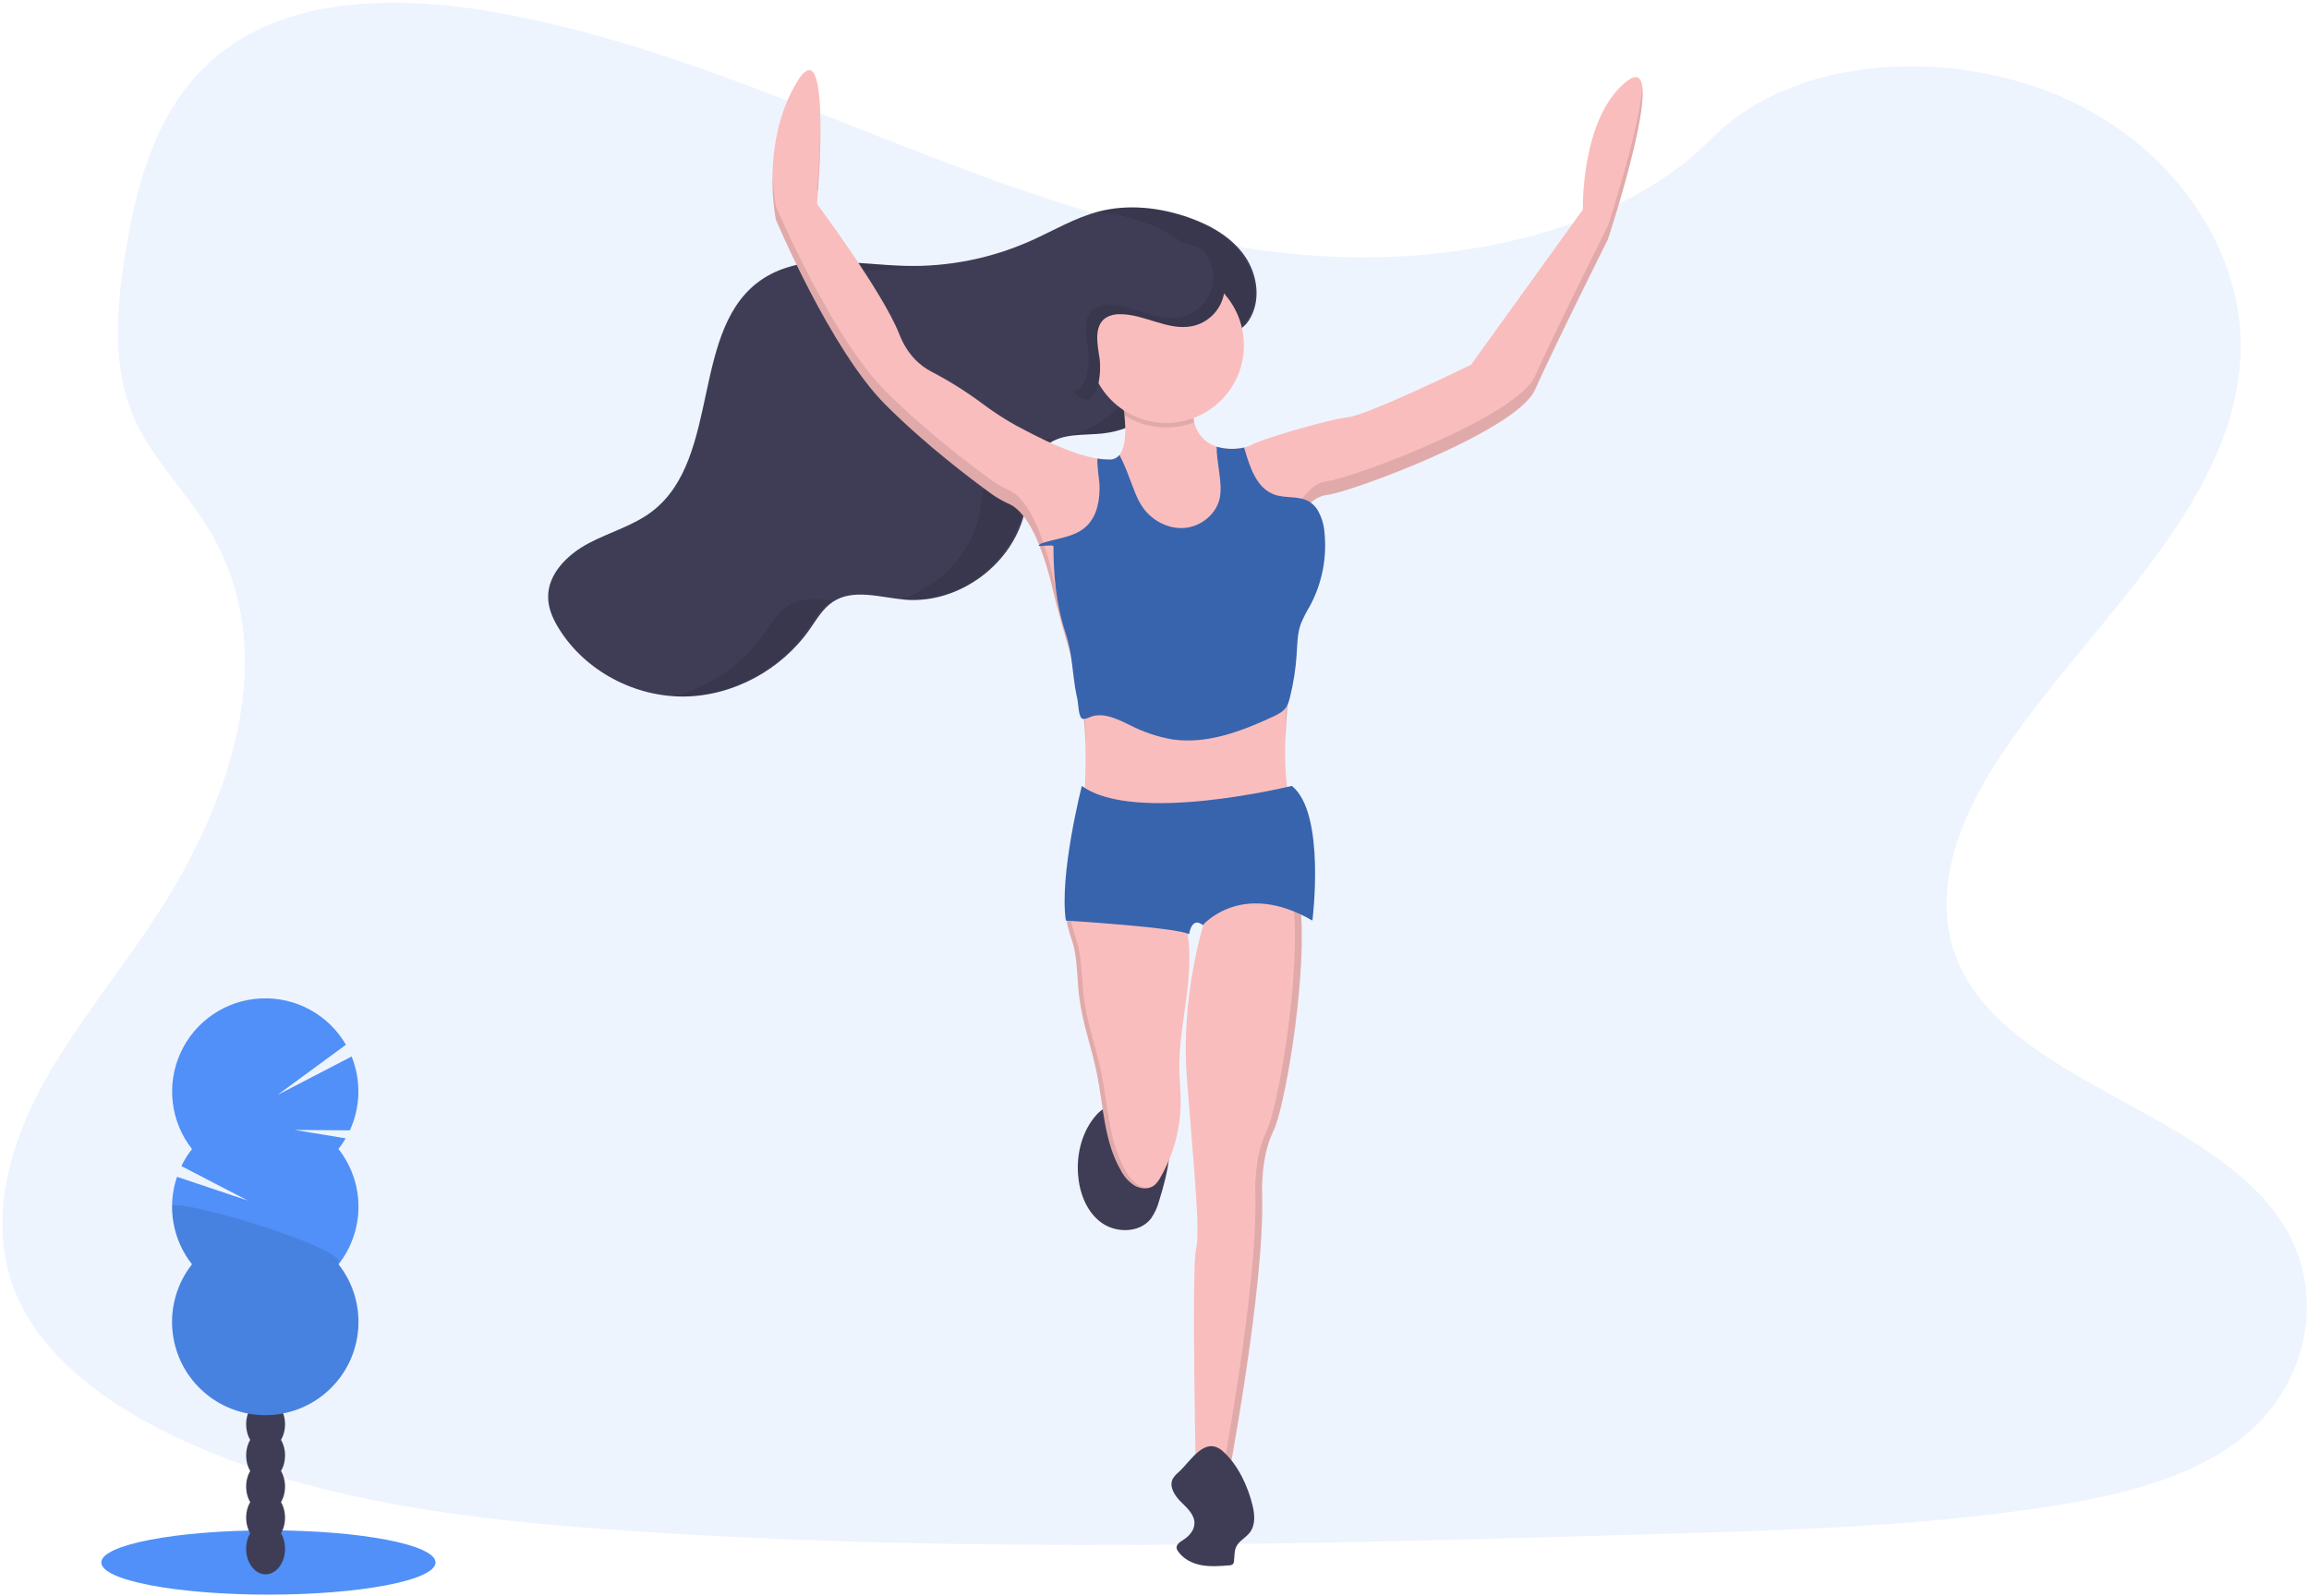<?xml version="1.0" encoding="UTF-8"?>
<svg width="735px" height="508px" viewBox="0 0 735 508" version="1.1" xmlns="http://www.w3.org/2000/svg" xmlns:xlink="http://www.w3.org/1999/xlink">
    <!-- Generator: Sketch 53.2 (72643) - https://sketchapp.com -->
    <title>running lady</title>
    <desc>Created with Sketch.</desc>
    <g id="Page-1" stroke="none" stroke-width="1" fill="none" fill-rule="evenodd">
        <g id="Personal-Online" transform="translate(-80, -306)" fill-rule="nonzero">
            <g id="running-lady-4" transform="translate(80, 306)">
                <g id="running-lady-3">
                    <g id="running-lady-2">
                        <g id="running-lady">
                            <path d="M426.933,81.805 C379.906,80.134 335.118,64.955 292.379,48.381 C249.639,31.807 207.249,13.365 161.349,4.566 C131.827,-1.094 98.061,-1.894 74.279,13.932 C51.383,29.191 43.986,55.458 40.012,79.857 C37.018,98.212 35.26,117.525 43.456,134.709 C49.153,146.64 59.252,156.668 66.243,168.097 C90.562,207.857 73.371,256.889 47.024,295.712 C34.671,313.928 20.321,331.316 10.78,350.688 C1.24,370.059 -3.171,392.286 5.178,412.064 C13.447,431.683 33.16,446.39 54.515,456.744 C97.886,477.772 148.975,483.796 198.827,487.203 C309.149,494.753 420.052,491.483 530.664,488.213 C571.601,487 612.713,485.772 652.982,479.443 C675.347,475.926 698.431,470.346 714.671,456.882 C735.278,439.785 740.386,410.829 726.573,389.394 C703.409,353.434 639.38,344.504 623.169,305.906 C614.261,284.668 623.409,261.002 636.364,241.303 C664.15,199.044 710.718,161.965 713.167,113.652 C714.853,80.475 692.466,47.247 657.85,31.545 C621.57,15.087 571.252,17.158 544.499,44.399 C516.902,72.417 468.459,83.207 426.933,81.805 Z" id="Shape" fill="#5090F8" opacity="0.1"></path>
                            <ellipse id="Oval" fill="#5090F8" cx="85.44" cy="497.361" rx="53.195" ry="10.231"></ellipse>
                            <ellipse id="Oval" fill="#3F3D56" cx="84.546" cy="493.016" rx="6.191" ry="8.109"></ellipse>
                            <ellipse id="Oval" fill="#3F3D56" cx="84.546" cy="483.105" rx="6.191" ry="8.109"></ellipse>
                            <ellipse id="Oval" fill="#3F3D56" cx="84.546" cy="473.194" rx="6.191" ry="8.109"></ellipse>
                            <ellipse id="Oval" fill="#3F3D56" cx="84.546" cy="463.291" rx="6.191" ry="8.109"></ellipse>
                            <ellipse id="Oval" fill="#3F3D56" cx="84.546" cy="453.38" rx="6.191" ry="8.109"></ellipse>
                            <ellipse id="Oval" fill="#3F3D56" cx="84.546" cy="443.469" rx="6.191" ry="8.109"></ellipse>
                            <ellipse id="Oval" fill="#3F3D56" cx="84.546" cy="433.558" rx="6.191" ry="8.109"></ellipse>
                            <path d="M107.732,365.743 C108.58,364.667 109.353,363.533 110.043,362.35 L93.767,359.676 L111.365,359.807 C114.78,352.383 114.985,343.88 111.932,336.301 L88.324,348.551 L110.123,332.566 C104.557,322.967 94.101,317.276 83.018,317.815 C71.936,318.353 62.08,325.03 57.471,335.123 C52.862,345.216 54.269,357.037 61.12,365.765 C59.801,367.443 58.666,369.258 57.734,371.178 L78.864,382.15 L56.339,374.593 C53.119,384.09 54.918,394.571 61.12,402.451 C51.552,414.613 52.939,432.087 64.306,442.587 C75.673,453.088 93.201,453.088 104.568,442.587 C115.935,432.087 117.322,414.613 107.754,402.451 C116.221,391.688 116.221,376.528 107.754,365.765 L107.732,365.743 Z" id="Shape" fill="#5090F8"></path>
                            <path d="M54.777,384.075 C54.768,390.729 57.005,397.191 61.127,402.415 C51.559,414.577 52.946,432.051 64.313,442.551 C75.68,453.051 93.208,453.051 104.575,442.551 C115.942,432.051 117.329,414.577 107.761,402.415 C111.714,397.38 54.777,380.755 54.777,384.075 Z" id="Shape" fill="#000000" opacity="0.1"></path>
                            <path d="M343.162,373.903 C343.612,379.716 345.85,385.732 350.559,389.162 C355.267,392.591 362.758,392.526 366.355,387.919 C367.563,386.19 368.451,384.258 368.978,382.215 C372.008,372.639 374.159,362.161 370.838,352.678 C363.347,352.192 354.664,348.668 349.04,354.858 C344.499,359.901 342.639,367.182 343.162,373.903 Z" id="Shape" fill="#3F3D56"></path>
                            <path d="M377.937,315.316 C376.942,323.767 375.249,332.181 375.423,340.689 C375.489,343.974 375.837,347.229 375.845,350.528 C375.857,359.093 373.601,367.51 369.305,374.92 C368.853,375.791 368.247,376.574 367.518,377.231 C365.796,378.626 363.202,378.51 361.269,377.441 C359.381,376.267 357.846,374.602 356.829,372.624 C351.416,363.352 351.263,352.083 349.12,341.569 C347.478,333.525 344.6,325.728 343.561,317.59 C342.886,312.351 342.987,307.011 341.912,301.837 C341.585,300.275 340.669,297.928 340.066,295.625 C339.514,293.569 339.209,291.549 339.776,290.161 C340.931,287.32 344.717,288.424 347.18,288.599 C355.854,289.242 364.565,289.22 373.236,288.533 C374.094,288.468 375.067,288.431 375.67,289.042 C375.933,289.35 376.131,289.708 376.252,290.095 C376.942,291.984 377.469,293.929 377.828,295.908 C379.027,302.237 378.693,308.871 377.937,315.316 Z" id="Shape" fill="#FABDBD"></path>
                            <g id="Group" opacity="0.1" transform="translate(338.838, 288.17)" fill="#000000">
                                <path d="M35.757,0.363 C35.31,0.316 34.859,0.316 34.412,0.363 C30.256,0.698 26.093,0.865 21.936,0.886 C26.543,0.896 31.15,0.722 35.757,0.363 Z" id="Shape"></path>
                                <path d="M23.898,89.272 C22.01,88.097 20.476,86.432 19.459,84.454 C14.045,75.183 13.893,63.913 11.749,53.399 C10.107,45.355 7.23,37.559 6.191,29.421 C5.515,24.182 5.617,18.841 4.541,13.668 C4.214,12.105 3.299,9.758 2.696,7.455 C2.144,5.399 1.838,3.379 2.405,1.991 C2.897,0.827 4.048,0.079 5.312,0.102 C3.473,-0.022 1.678,0.196 0.952,1.991 C0.385,3.379 0.69,5.399 1.243,7.455 C1.846,9.758 2.761,12.105 3.088,13.668 C4.163,18.841 4.062,24.182 4.738,29.421 C5.777,37.566 8.654,45.362 10.296,53.399 C12.44,63.913 12.592,75.197 18.005,84.454 C19.022,86.432 20.557,88.097 22.445,89.272 C23.605,89.913 24.934,90.182 26.252,90.042 C25.427,89.934 24.628,89.672 23.898,89.272 Z" id="Shape"></path>
                            </g>
                            <path d="M405.411,359.879 C401.051,368.599 401.777,380.951 401.777,380.951 C402.504,410.015 390.878,471.051 390.878,471.051 L380.706,471.051 C380.706,471.051 379.252,403.476 380.706,397.663 C382.159,391.85 379.979,371.505 377.799,343.167 C376.179,322.095 380.589,303 382.958,294.622 C383.772,291.716 384.339,290.124 384.339,290.124 C384.339,290.124 401.051,265.42 410.497,277.045 C412.677,279.748 413.832,285.205 414.232,292.094 C415.525,314.822 408.753,353.187 405.411,359.879 Z" id="Shape" fill="#FABDBD"></path>
                            <path d="M414.232,292.094 C413.832,285.205 412.691,279.741 410.497,277.045 C408.39,274.459 405.919,273.674 403.361,274.015 C405.344,274.344 407.121,275.431 408.317,277.045 C410.497,279.748 411.652,285.205 412.052,292.094 C413.345,314.822 406.573,353.187 403.231,359.879 C398.871,368.599 399.598,380.951 399.598,380.951 C400.324,410.015 388.698,471.051 388.698,471.051 L390.878,471.051 C390.878,471.051 402.504,410.015 401.777,380.951 C401.777,380.951 401.051,368.599 405.411,359.879 C408.753,353.187 415.525,314.822 414.232,292.094 Z" id="Shape" fill="#000000" opacity="0.1"></path>
                            <path d="M375.416,468.399 C374.604,469.036 373.902,469.802 373.338,470.666 C372.037,473.122 373.883,476.057 375.859,478.012 C377.836,479.966 380.219,482.059 380.219,484.842 C380.219,487.08 378.526,488.998 376.629,490.19 C375.612,490.829 374.333,491.643 374.544,492.849 C374.618,493.154 374.749,493.443 374.929,493.699 C376.557,496.192 379.441,497.652 382.362,498.204 C385.283,498.757 388.299,498.517 391.271,498.277 C391.716,498.293 392.151,498.143 392.491,497.856 C392.707,497.566 392.822,497.214 392.818,496.853 C392.964,495.312 392.869,493.685 393.545,492.297 C394.49,490.401 396.662,489.434 397.905,487.734 C399.649,485.409 399.409,482.175 398.748,479.349 C397.294,473.194 394.061,466.175 389.207,461.91 C383.583,457.013 379.173,464.86 375.416,468.399 Z" id="Shape" fill="#3F3D56"></path>
                            <path d="M397.432,102.15 C401.487,96.09 400.433,87.618 396.292,81.587 C392.15,75.556 385.494,71.763 378.628,69.314 C369.371,66.015 359.162,64.889 349.65,67.367 C342.079,69.336 335.278,73.456 328.143,76.639 C315.519,82.271 301.794,85.002 287.975,84.631 C272.637,84.203 255.83,80.272 242.962,88.657 C219.405,103.981 229.883,145.688 207.598,162.771 C201.589,167.378 194.025,169.391 187.34,172.944 C180.655,176.497 174.319,182.68 174.479,190.252 C174.551,193.885 176.15,197.351 178.112,200.424 C186.468,213.67 202.09,221.866 217.734,221.714 C233.378,221.561 248.644,213.242 257.661,200.439 C259.921,197.234 261.912,193.667 265.189,191.53 C271.728,187.243 280.346,190.244 288.15,190.884 C305.523,192.301 322.904,179.258 326.362,162.146 C327.816,154.844 327.561,146.117 333.44,141.532 C338.184,137.834 344.862,138.626 350.878,137.994 C361.879,136.853 370.562,130.001 376.535,121.049 C379.274,116.944 379.594,112.039 383.329,108.806 C387.354,105.252 393.581,107.876 397.432,102.15 Z" id="Shape" fill="#3F3D56"></path>
                            <g id="Group" opacity="0.1" transform="translate(213.861, 65.827)" fill="#000000">
                                <path d="M59.582,20.207 C65.954,20.382 72.327,19.895 78.598,18.754 C76.868,18.805 75.124,18.805 73.388,18.754 C61.348,18.42 48.407,15.935 37.173,18.928 C44.585,19.001 52.251,20.004 59.582,20.207 Z" id="Shape"></path>
                                <path d="M36.781,127.15 C33.504,129.286 31.513,132.854 29.253,136.058 C22.308,145.807 12.156,152.806 0.574,155.829 C1.424,155.866 2.274,155.887 3.132,155.88 C18.79,155.728 34.042,147.408 43.059,134.605 C45.319,131.401 47.31,127.833 50.587,125.697 L51.153,125.348 C46.024,124.643 40.988,124.396 36.781,127.15 Z" id="Shape"></path>
                                <path d="M181.697,15.738 C177.562,9.737 170.899,5.915 164.033,3.466 C154.776,0.167 144.567,-0.959 135.055,1.519 C134.837,1.569 134.627,1.635 134.416,1.693 C139.815,1.994 145.142,3.081 150.227,4.919 C157.094,7.368 163.757,11.19 167.891,17.192 C172.025,23.193 173.086,31.724 169.032,37.755 C165.181,43.502 158.954,40.879 154.877,44.418 C151.143,47.651 150.823,52.556 148.084,56.661 C142.946,64.342 135.797,70.467 126.896,72.792 C129.955,72.429 133.181,72.472 136.233,72.153 C147.233,71.012 155.916,64.16 161.889,55.208 C164.629,51.103 164.948,46.198 168.683,42.965 C172.759,39.426 178.986,42.049 182.837,36.302 C186.899,30.242 185.846,21.74 181.697,15.738 Z" id="Shape"></path>
                                <path d="M122.434,73.606 C116.454,74.231 109.777,73.446 104.995,77.144 C99.117,81.729 99.401,90.456 97.918,97.758 C95.368,110.525 85.006,121.054 72.705,124.97 L73.569,125.05 C90.943,126.467 108.323,113.424 111.782,96.312 C113.235,89.01 112.981,80.283 118.859,75.698 C120.209,74.689 121.741,73.949 123.371,73.519 C123.045,73.526 122.747,73.577 122.434,73.606 Z" id="Shape"></path>
                            </g>
                            <path d="M511.859,76.137 C511.859,76.137 494.421,111.015 488.608,124.094 C482.795,137.173 429.752,156.791 422.486,157.518 C420.537,157.785 418.722,158.66 417.298,160.017 C413.193,163.65 410.86,169.87 410.86,169.87 C410.86,169.87 413.767,189.489 410.134,222.186 C410.061,222.818 409.995,223.451 409.937,224.061 C406.769,255.174 413.403,262.513 413.403,262.513 C413.403,262.513 342.922,289.398 345.102,254.52 C345.785,243.541 345.683,235.52 345.007,228.813 C344.268,221.947 342.871,215.168 340.837,208.569 C339.114,202.546 337.058,195.941 334.929,186.946 C333.904,182.457 332.554,178.05 330.889,173.757 C330.838,173.627 330.787,173.496 330.744,173.372 C327.111,164.355 323.478,161.441 321.4,160.497 C319.437,159.643 317.568,158.592 315.819,157.358 C309.105,152.511 294.697,141.649 281.865,128.817 C264.426,111.378 246.987,69.961 246.987,69.961 C246.987,69.961 241.901,45.983 253.527,26.364 C265.153,6.746 260.066,64.875 260.066,64.875 C260.066,64.875 281.138,93.213 286.224,106.292 C288.84,113.02 292.996,116.464 296.397,118.252 C302.015,121.176 307.394,124.539 312.484,128.308 C315.924,130.908 319.539,133.267 323.303,135.371 C331.427,139.73 341.156,144.649 349.265,145.943 C350.531,146.152 351.811,146.261 353.094,146.27 C354.328,146.309 355.51,145.772 356.292,144.817 C358.471,142.252 358.421,136.729 357.919,132.188 C357.651,129.835 357.254,127.499 356.728,125.191 C356.728,125.191 380.342,110.295 379.616,128.46 C379.503,130.468 379.689,132.481 380.168,134.433 C380.955,138.082 383.645,141.025 387.209,142.135 C390.044,142.967 393.045,143.065 395.928,142.419 C396.827,142.265 397.696,141.968 398.5,141.54 C400.68,140.086 422.479,133.547 429.018,132.82 C435.558,132.094 468.255,116.108 468.255,116.108 L503.859,66.698 C503.859,66.698 503.133,37.634 517.665,26.008 C532.197,14.382 511.859,76.137 511.859,76.137 Z" id="Shape" fill="#FABDBD"></path>
                            <g id="Group" opacity="0.1" transform="translate(245.832, 27.316)" fill="#000000">
                                <path d="M164.105,192.385 C163.471,198.224 163.192,204.096 163.27,209.969 C163.342,206.133 163.597,201.751 164.105,196.745 C164.163,196.134 164.229,195.502 164.302,194.87 C165.573,183.68 166.179,172.424 166.118,161.163 C166.006,170.97 165.4,180.765 164.302,190.51 C164.258,191.143 164.163,191.775 164.105,192.385 Z" id="Shape"></path>
                                <path d="M111.651,97.41 C111.164,97.693 110.925,97.867 110.925,97.867 C111.631,100.976 112.097,104.134 112.32,107.313 C112.466,103.998 112.242,100.676 111.651,97.41 L111.651,97.41 Z" id="Shape"></path>
                                <path d="M14.576,33.613 C14.932,28.527 15.462,19.408 15.361,11.299 C15.237,22.14 14.271,33.199 14.271,33.199 L14.576,33.613 Z" id="Shape"></path>
                                <path d="M99.321,226.354 C99.321,226.638 99.321,226.921 99.27,227.204 C97.09,262.082 167.571,235.197 167.571,235.197 C166.747,234.084 166.125,232.834 165.733,231.506 C155.117,235.284 101.769,252.854 99.321,226.354 Z" id="Shape"></path>
                                <path d="M266.027,44.461 C266.027,44.461 248.589,79.339 242.776,92.418 C236.963,105.497 183.92,125.115 176.654,125.842 C174.705,126.109 172.89,126.984 171.466,128.342 C167.361,131.975 165.028,138.194 165.028,138.194 C165.028,138.194 165.203,139.379 165.413,141.631 C166.227,139.764 168.32,135.477 171.466,132.701 C172.89,131.343 174.705,130.469 176.654,130.202 C183.92,129.475 236.963,109.856 242.776,96.777 C248.589,83.698 266.027,48.821 266.027,48.821 C266.027,48.821 278.314,11.51 276.963,0.349 C275.844,14.649 266.027,44.461 266.027,44.461 Z" id="Shape"></path>
                                <path d="M99.175,197.137 C98.436,190.271 97.039,183.493 95.005,176.894 C93.282,170.87 91.226,164.265 89.097,155.27 C88.072,150.782 86.722,146.374 85.057,142.082 C85.006,141.951 84.955,141.82 84.912,141.697 C81.279,132.679 77.646,129.766 75.568,128.821 C73.605,127.968 71.736,126.916 69.987,125.682 C63.273,120.836 48.865,109.973 36.033,97.141 C18.594,79.702 1.155,38.285 1.155,38.285 C0.511,34.789 0.151,31.246 0.08,27.691 C-0.098,32.7 0.263,37.713 1.155,42.645 C1.155,42.645 18.594,84.062 36.033,101.5 C48.865,114.332 63.273,125.195 69.987,130.042 C71.749,131.278 73.634,132.33 75.611,133.181 C77.682,134.125 81.308,137.039 84.955,146.056 C84.999,146.18 85.05,146.311 85.101,146.441 C86.758,150.734 88.101,155.142 89.119,159.629 C91.248,168.625 93.304,175.23 95.026,181.253 C97.061,187.852 98.457,194.631 99.197,201.497 C99.502,204.534 99.684,207.84 99.735,211.56 C99.823,206.746 99.636,201.93 99.175,197.137 Z" id="Shape"></path>
                            </g>
                            <path d="M416.971,192.889 C415.862,194.723 414.89,196.637 414.064,198.615 C412.967,201.667 412.96,204.987 412.757,208.221 C412.467,212.758 411.776,217.262 410.693,221.678 C410.518,222.491 410.275,223.288 409.966,224.061 C409.749,224.581 409.463,225.07 409.116,225.514 C408.729,225.988 408.273,226.402 407.765,226.742 C406.985,227.262 406.161,227.712 405.302,228.086 C395.187,232.809 384.157,236.98 373.12,235.352 C368.454,234.537 363.939,233.018 359.728,230.847 C355.732,228.907 351.213,226.604 347.071,228.217 L347.071,228.217 C346.435,228.54 345.75,228.753 345.044,228.849 C344.907,228.852 344.771,228.839 344.637,228.813 C343.271,228.551 343.271,223.945 342.958,222.586 C341.767,217.369 341.585,213.14 340.873,208.606 C340.494,206.098 339.909,203.627 339.122,201.216 C336.215,192.424 335.336,183.051 335.336,173.837 C335.336,173.38 332.066,173.837 330.976,173.794 C330.7,173.794 330.548,173.75 330.613,173.656 C330.676,173.565 330.749,173.483 330.831,173.409 C331.212,173.1 331.656,172.879 332.132,172.762 L332.989,172.508 C337.48,171.236 342.435,170.706 345.792,167.545 C349.28,164.282 350.152,159.073 349.999,154.306 C349.955,152.773 349.207,149.053 349.331,145.965 C350.596,146.174 351.877,146.283 353.16,146.292 C354.394,146.331 355.575,145.794 356.357,144.838 C357.569,147.185 358.618,149.613 359.496,152.104 C360.731,155.142 361.676,158.339 363.485,161.085 C366.391,165.561 371.754,168.504 377.087,168.054 C382.421,167.603 387.383,163.505 388.335,158.244 C389.171,153.63 387.231,146.989 387.274,142.193 C390.11,143.025 393.11,143.123 395.994,142.477 C396.116,142.773 396.221,143.076 396.306,143.385 C397.941,148.995 400.121,155.432 405.607,157.423 C409.153,158.702 413.345,157.743 416.622,159.603 C416.874,159.748 417.117,159.908 417.349,160.083 C418.105,160.645 418.757,161.336 419.274,162.124 C420.621,164.347 421.42,166.857 421.607,169.449 C422.446,177.55 420.831,185.717 416.971,192.889 L416.971,192.889 Z" id="Shape" fill="#3764AD"></path>
                            <path d="M380.168,134.426 C372.817,137.259 364.556,136.426 357.919,132.181 C357.651,129.828 357.254,127.492 356.728,125.183 C356.728,125.183 380.342,110.288 379.616,128.453 C379.503,130.461 379.689,132.473 380.168,134.426 L380.168,134.426 Z" id="Shape" fill="#000000" opacity="0.1"></path>
                            <circle id="Oval" fill="#FABDBD" cx="371.252" cy="109.925" r="24.705"></circle>
                            <path d="M350.006,114.015 C349.28,109.481 348.161,103.77 351.954,101.176 C353.306,100.356 354.871,99.952 356.451,100.014 C364.306,99.934 371.812,105.405 379.514,103.807 C384.521,102.757 388.447,98.869 389.544,93.872 C390.642,88.876 388.707,83.7 384.6,80.649 C381.57,78.397 377.741,77.583 374.035,76.82 C364.292,74.815 354.119,72.817 344.499,75.367 C334.878,77.917 326.086,86.542 326.856,96.439 C327.22,101.176 329.632,105.478 332.153,109.518 C334.072,112.584 341.541,126.956 345.167,127.174 C350.282,127.472 350.508,116.98 350.006,114.015 Z" id="Shape" fill="#3F3D56"></path>
                            <path d="M411.223,250.161 C411.223,250.161 361.087,262.513 344.375,250.161 C344.375,250.161 337.109,278.499 339.289,293.031 C339.289,293.031 374.893,295.211 378.526,297.391 C378.526,297.391 379.252,291.578 382.886,294.484 C382.886,294.484 395.238,279.952 417.763,293.031 C417.763,293.031 422.123,258.88 411.223,250.161 Z" id="Shape" fill="#3764AD"></path>
                            <path d="M384.615,80.649 C384.098,80.275 383.557,79.935 382.995,79.632 C386.046,83.101 387.022,87.931 385.556,92.313 C384.091,96.694 380.405,99.965 375.881,100.9 C368.179,102.499 360.673,97.027 352.818,97.107 C351.238,97.045 349.673,97.449 348.321,98.27 C344.528,100.864 345.639,106.575 346.366,111.109 C346.846,114.074 346.649,124.566 341.549,124.282 L341.461,124.282 C342.864,125.99 344.172,127.145 345.182,127.189 C350.268,127.472 350.479,117.016 349.999,114.015 C349.272,109.481 348.161,103.77 351.954,101.176 C353.306,100.356 354.871,99.952 356.451,100.014 C364.306,99.934 371.812,105.405 379.514,103.807 C384.521,102.757 388.447,98.869 389.544,93.872 C390.642,88.876 388.707,83.7 384.6,80.649 L384.615,80.649 Z" id="Shape" fill="#000000" opacity="0.1"></path>
                        </g>
                    </g>
                </g>
            </g>
        </g>
    </g>
</svg>